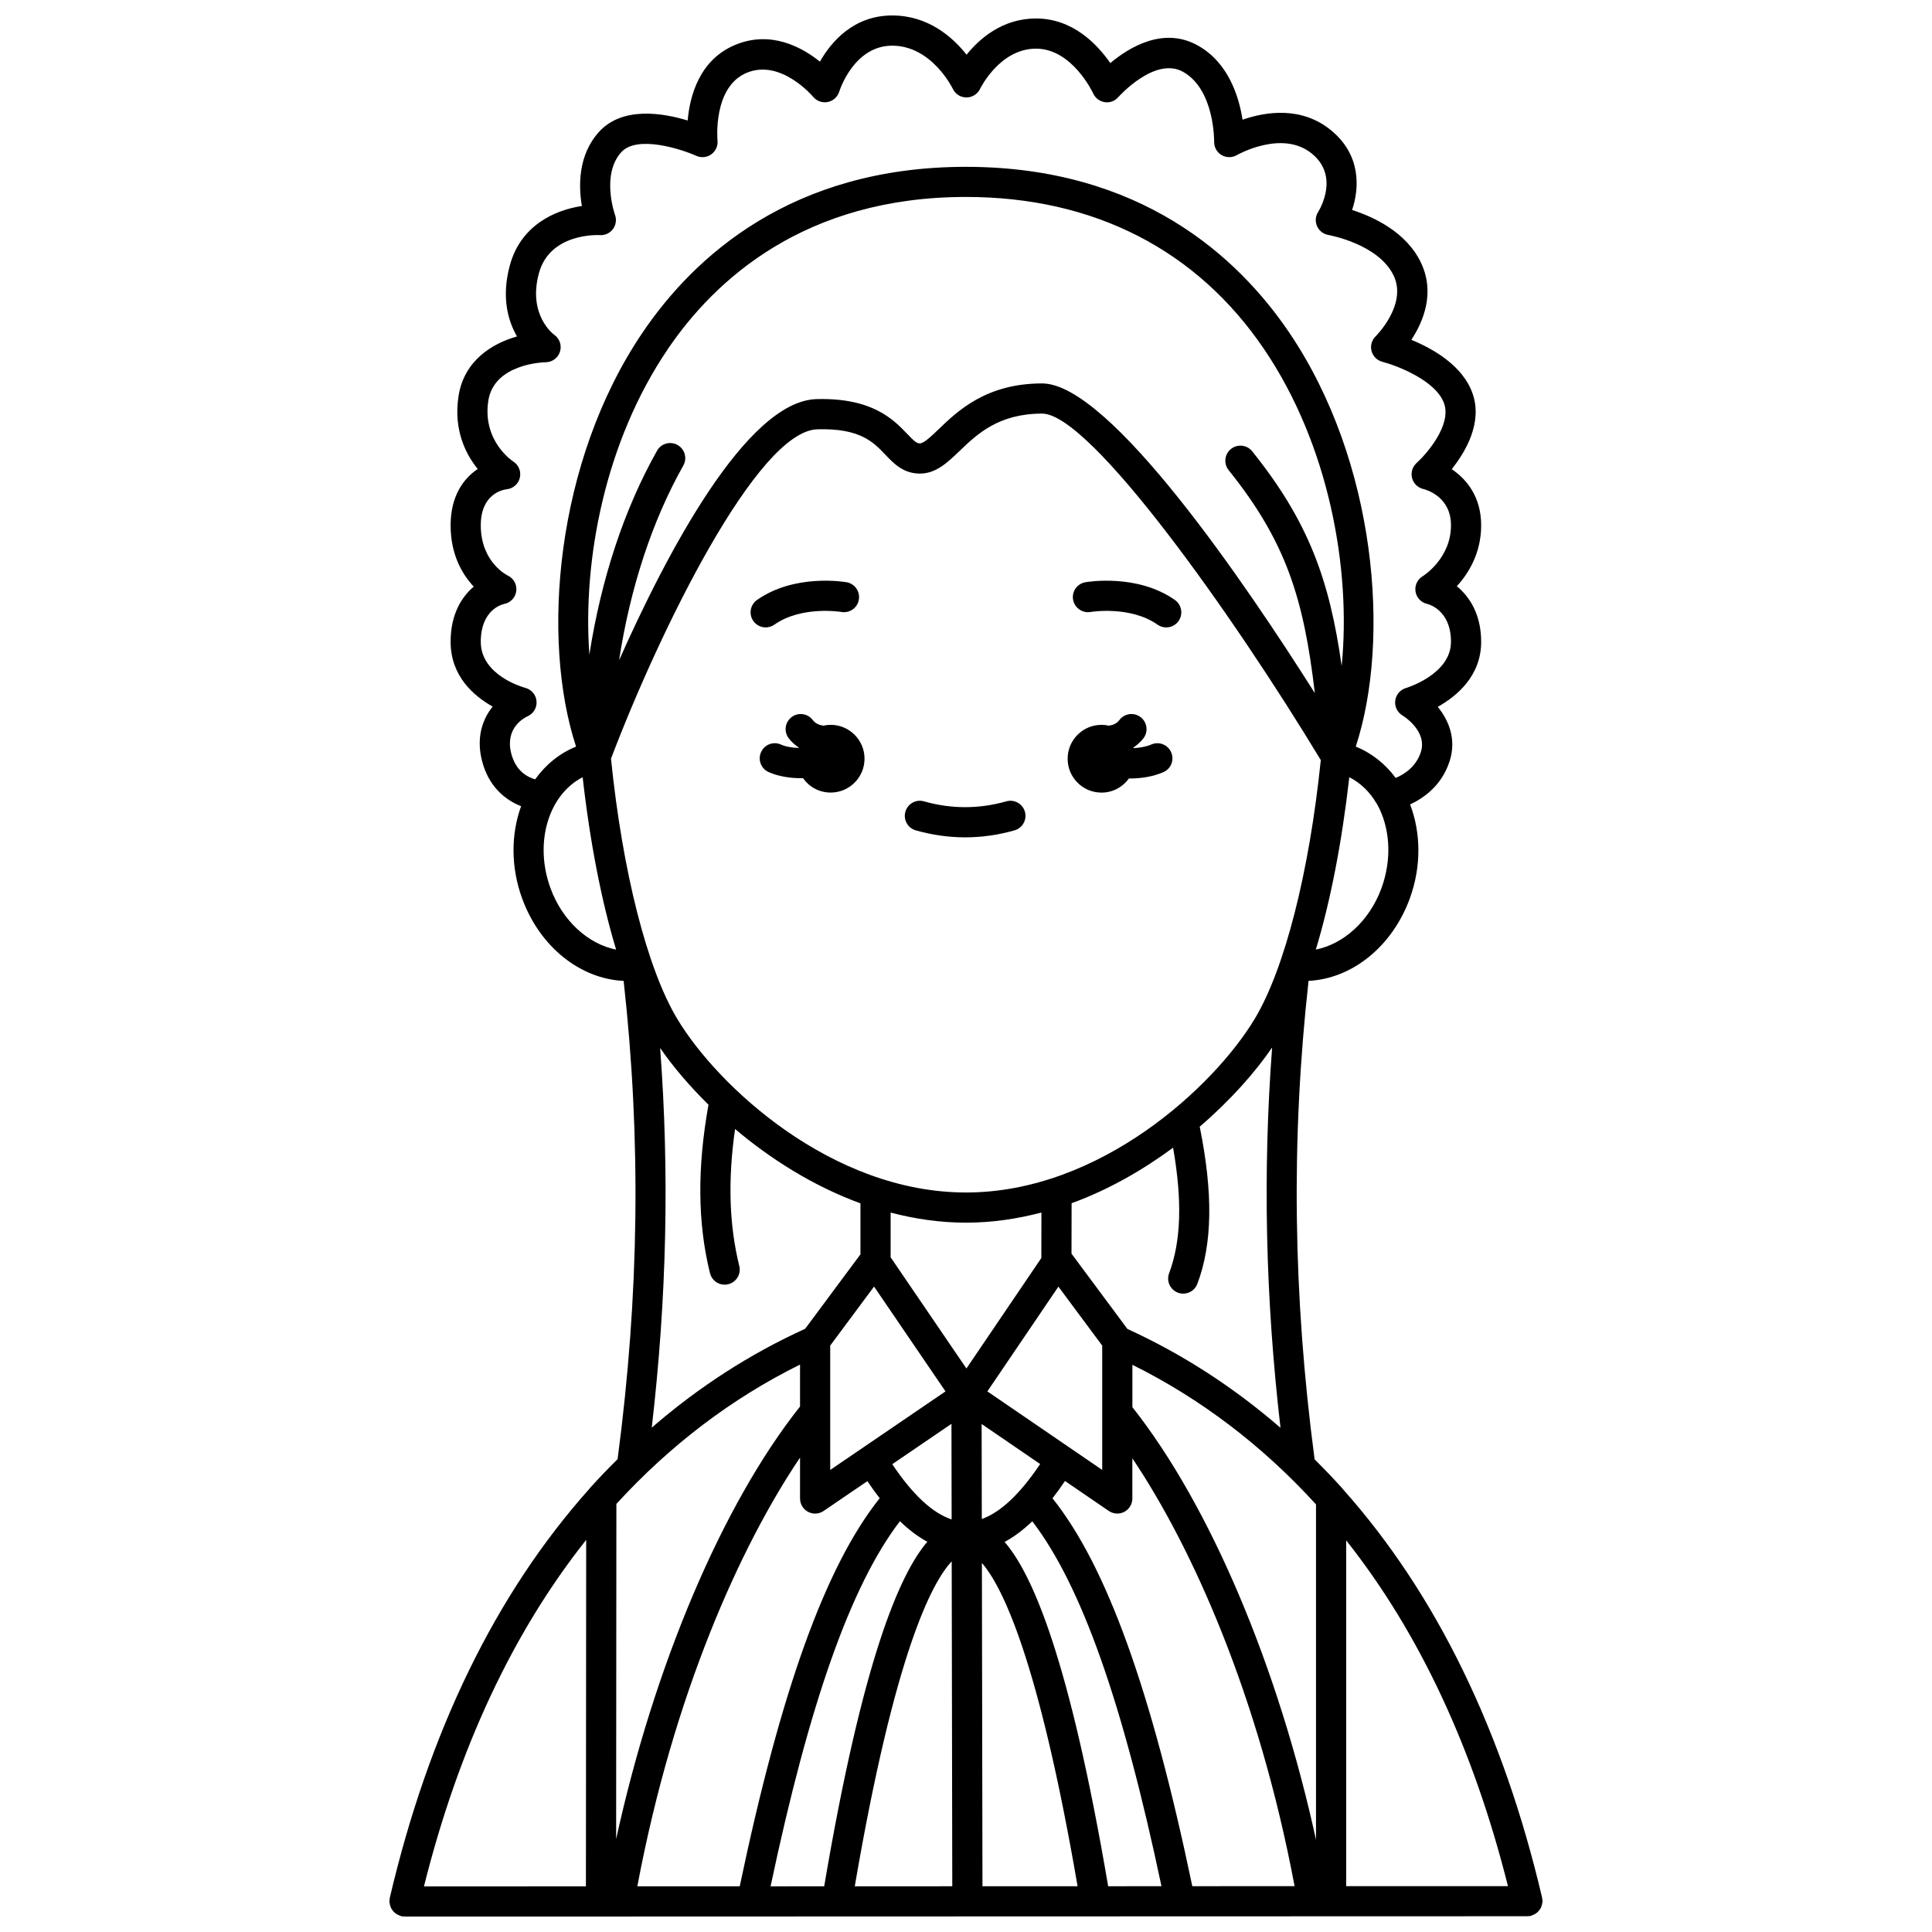 <?xml version="1.0" encoding="UTF-8"?>
<!-- Uploaded to: ICON Repo, www.iconrepo.com, Generator: ICON Repo Mixer Tools -->
<svg width="800px" height="800px" version="1.1" viewBox="144 144 512 512" xmlns="http://www.w3.org/2000/svg">
 <defs>
  <clipPath id="a">
   <path d="m247 148.09h306v503.81h-306z"/>
  </clipPath>
 </defs>
 <path d="m435.91 354.05c3.008 0 5.648-1.492 7.281-3.758 0.09 0 0.168 0.016 0.254 0.016 2.938 0 6.055-0.473 8.84-1.668 2.031-0.867 2.969-3.219 2.098-5.25-0.867-2.035-3.238-2.977-5.25-2.098-1.469 0.629-3.129 0.895-4.738 0.969-0.016-0.043-0.027-0.094-0.039-0.137 0.98-0.684 1.891-1.469 2.66-2.461 1.348-1.75 1.016-4.258-0.734-5.606s-4.258-1.02-5.606 0.734c-0.758 0.988-1.762 1.375-2.828 1.52-0.625-0.137-1.266-0.219-1.934-0.219-4.957 0-8.977 4.023-8.977 8.977-0.004 4.965 4.016 8.98 8.973 8.98z"/>
 <path d="m364.13 336.09c-0.664 0-1.309 0.082-1.934 0.219-1.062-0.148-2.07-0.531-2.828-1.52-1.344-1.746-3.852-2.082-5.606-0.734-1.75 1.348-2.082 3.859-0.734 5.606 0.762 0.996 1.676 1.777 2.66 2.457-0.012 0.031-0.02 0.066-0.031 0.102-1.691-0.059-3.383-0.32-4.691-0.906-2.031-0.914-4.387 0.008-5.281 2.019-0.902 2.016 0.004 4.383 2.019 5.281 2.594 1.16 5.723 1.621 8.742 1.621 0.121 0 0.23-0.016 0.352-0.02 1.621 2.312 4.297 3.824 7.336 3.824 4.957 0 8.977-4.023 8.977-8.977 0-4.949-4.019-8.973-8.98-8.973z"/>
 <path d="m433 306.18c0.109-0.02 10.543-1.727 17.762 3.363 0.699 0.492 1.504 0.73 2.297 0.73 1.254 0 2.496-0.586 3.269-1.695 1.27-1.805 0.84-4.297-0.965-5.574-9.969-7.027-23.188-4.801-23.746-4.699-2.172 0.383-3.613 2.445-3.242 4.617 0.387 2.176 2.481 3.629 4.625 3.258z"/>
 <path d="m349.22 309.54c7.172-5.055 17.512-3.402 17.758-3.363 2.195 0.371 4.246-1.074 4.621-3.246 0.387-2.176-1.066-4.25-3.242-4.629-0.559-0.098-13.777-2.328-23.746 4.699-1.805 1.27-2.238 3.766-0.965 5.574 0.777 1.102 2.016 1.695 3.269 1.695 0.801-0.004 1.609-0.238 2.305-0.73z"/>
 <path d="m415.61 359.12c-0.594-2.125-2.832-3.367-4.934-2.754-7.246 2.055-14.562 2.055-21.805 0-2.109-0.617-4.336 0.629-4.934 2.754-0.602 2.121 0.633 4.332 2.754 4.934 4.332 1.23 8.734 1.852 13.078 1.852s8.746-0.621 13.078-1.852c2.133-0.602 3.363-2.812 2.762-4.934z"/>
 <g clip-path="url(#a)">
  <path d="m552.61 648.83c0.051-0.195 0.094-0.379 0.117-0.582 0.016-0.145 0.082-0.273 0.082-0.418 0-0.199-0.082-0.367-0.117-0.559-0.016-0.121 0.016-0.234-0.012-0.355-10.363-44.145-28.078-80.523-52.672-108.13-0.09-0.125-0.188-0.246-0.293-0.363-2.379-2.656-4.832-5.195-7.328-7.68-5.754-43.441-6.262-84.984-1.605-126.8 11.445-0.574 22.098-8.977 26.801-21.762 3.156-8.59 2.953-17.555 0.109-25 3.664-1.699 8.41-5.051 10.473-11.461 1.879-5.844-0.254-10.855-3.144-14.398 5.106-2.859 11.504-8.234 11.504-17.242 0-7.266-3.074-11.957-6.453-14.727 3.078-3.359 6.453-8.734 6.453-16.148 0-7.5-3.832-12.219-7.801-14.871 3.691-4.621 8.211-12.328 5.535-20.023-2.598-7.473-10.621-11.953-16.242-14.254 3.121-4.734 6.387-12.379 2.555-20.438-3.891-8.176-12.664-12.18-18.25-13.973 2.027-6.062 2.254-14.656-5.523-21.074-7.957-6.562-17.574-4.914-23.512-2.844-0.93-6.035-3.691-15.051-11.762-19.621-9.129-5.172-18.262 0.402-23.285 4.613-3.387-4.906-9.895-11.824-19.668-11.824-8.863 0-14.922 5.258-18.426 9.605-3.652-4.633-10.125-10.402-19.699-10.402-10.258 0-16.176 6.996-19.164 12.234-4.793-3.852-13.043-8.348-22.426-4.445-9.559 3.961-12.055 13.625-12.621 20.043-6.637-2.019-17.348-3.785-23.516 3.043-5.578 6.172-5.41 14.383-4.516 19.621-7.082 1.047-16.188 5.07-19.082 15.688-2.312 8.48-0.5 14.742 1.883 18.875-6.707 1.914-14.074 6.492-15.5 15.871-1.359 8.914 1.902 15.316 5.094 19.258-3.766 2.535-7.184 7.156-7.184 14.922 0 7.82 3.109 13.035 6.133 16.254-3.258 2.75-6.133 7.379-6.133 14.617 0 9.055 6.082 14.34 11.141 17.168-2.602 3.25-4.394 7.992-2.863 14.207 1.727 7.012 6.254 10.57 10.402 12.199-2.672 7.352-2.785 16.121 0.305 24.527 4.711 12.812 15.395 21.227 26.867 21.77 4.66 41.797 4.152 83.316-1.602 126.74-2.477 2.457-4.918 4.984-7.289 7.617-0.102 0.113-0.195 0.23-0.285 0.355-24.691 27.668-42.453 64.113-52.809 108.34-0.035 0.156 0.004 0.305-0.016 0.457-0.016 0.148-0.086 0.285-0.086 0.445 0 0.121 0.055 0.215 0.066 0.332 0.023 0.277 0.078 0.527 0.16 0.789 0.07 0.242 0.148 0.477 0.27 0.699 0.117 0.223 0.262 0.418 0.414 0.617 0.164 0.207 0.324 0.395 0.523 0.566 0.184 0.16 0.387 0.285 0.605 0.406 0.238 0.141 0.48 0.254 0.746 0.34 0.109 0.035 0.191 0.113 0.305 0.141 0.301 0.066 0.609 0.105 0.902 0.105h0.004 56.887l148.61-0.047c0.02 0 0.035 0.008 0.051 0.008 0.027 0 0.059-0.008 0.094-0.008l92.016-0.027c0.02 0 0.039-0.012 0.059-0.012 0.27-0.008 0.535-0.031 0.809-0.094 0.105-0.023 0.176-0.098 0.277-0.129 0.32-0.098 0.602-0.23 0.879-0.402 0.156-0.098 0.309-0.188 0.449-0.305 0.262-0.211 0.473-0.453 0.672-0.723 0.105-0.145 0.203-0.277 0.289-0.434 0.16-0.281 0.262-0.582 0.344-0.902zm-92.637-4.973c-10.848-51.926-22.695-84.816-37.051-102.79 1.105-1.422 2.211-2.949 3.309-4.59l11.605 7.934c0.676 0.465 1.465 0.699 2.254 0.699 0.641 0 1.277-0.152 1.867-0.461 1.312-0.695 2.129-2.055 2.129-3.539v-10.641c15.758 23.422 33.477 62.711 42.992 113.38zm-147.07 0.035c9.555-50.855 27.336-90.23 43.117-113.62v10.844c0 1.484 0.82 2.844 2.125 3.535 0.586 0.312 1.23 0.465 1.871 0.465 0.789 0 1.578-0.234 2.25-0.695l11.598-7.902c1.082 1.617 2.176 3.121 3.262 4.527-14.348 18-26.203 50.914-37.086 102.84zm43.117-138.26v11.105c-20.641 26.027-38.699 68.805-48.738 114.64l0.066-88.824c14.312-15.637 30.66-28.023 48.672-36.926zm-32.551-91.637c-7.965-13.273-14.5-38.996-17.547-68.938 12.867-33.902 38.793-86.898 54.719-87.289 11.359-0.336 14.867 3.457 18.016 6.762 2.231 2.332 4.758 4.973 9.121 4.973 4.277 0 7.328-2.926 10.559-6.031 4.578-4.394 10.27-9.863 21.844-9.863 12.75 0 50.586 53.312 73.844 91.824-3.062 29.777-9.574 55.344-17.504 68.559-10.676 17.797-40.895 46.031-76.523 46.031-35.633-0.004-65.852-28.23-76.527-46.027zm-2.566-177.37c12.48-18.445 36.332-40.434 79.086-40.434 33.828 0 61.168 13.973 79.055 40.402 17.164 25.355 23.059 58.184 20.512 83.895-3.219-22.812-8.758-38.25-23.711-56.895-1.375-1.715-3.894-1.992-5.621-0.617-1.723 1.383-2 3.898-0.617 5.621 15.156 18.895 19.879 33.852 22.84 59.086-18.074-28.582-54.297-82.074-72.27-82.074-14.785 0-22.367 7.277-27.379 12.09-1.945 1.871-3.957 3.801-5.019 3.801-0.832 0-1.461-0.535-3.344-2.504-3.652-3.82-9.242-9.609-23.992-9.234-18.699 0.461-40.051 41.473-52.379 69.219 2.926-19.059 8.699-36.852 17.023-51.609 1.082-1.918 0.406-4.359-1.52-5.445-1.926-1.09-4.367-0.406-5.445 1.52-8.746 15.508-14.836 34.121-17.93 54.031-1.828-25.207 4.207-56.465 20.711-80.852zm83.285 309.93-0.043-25.18 15.508 10.605c-5.32 7.941-10.496 12.809-15.465 14.574zm-23.73-14.531 15.691-10.695 0.043 25.332c-5.055-1.664-10.32-6.551-15.734-14.637zm25.207-19.293 18.824-27.762 11.609 15.629v32.945zm-5.672-44.711c6.887 0 13.57-1 19.996-2.684l-0.023 12.047-19.852 29.281-20.086-29.469v-11.852c6.41 1.68 13.086 2.676 19.965 2.676zm-24.359 16.934 18.934 27.777-30.555 20.824v-32.961zm-76.359 158.95-42.922 0.012c9.148-36.543 23.57-67.371 42.992-91.832zm83.215-96.77c2.398 2.316 4.816 4.121 7.262 5.453-7.367 8.566-17.172 31.305-27.332 91.305l-14.207 0.004c10.297-48.68 21.277-79.758 34.277-96.762zm13.723 10.641 0.152 86.105-25.84 0.008c10.57-61.785 20.41-80.504 25.688-86.113zm8 0.426c5.32 6.094 14.996 25.336 25.359 85.672l-25.207 0.008zm6.016-5.574c2.469-1.332 4.914-3.144 7.336-5.477 13.008 16.977 23.977 48.039 34.238 96.715l-14.129 0.004c-10.219-60.102-20.039-82.723-27.445-91.242zm82.527-9.949v88.883c-10-45.785-28.039-88.559-48.66-114.65v-11.227c18.09 8.984 34.434 21.391 48.66 36.996zm7.996 9.535c19.344 24.406 33.719 55.172 42.875 91.629l-42.875 0.012zm-57.977-56.035-14.816-19.949 0.027-13.359c9.887-3.609 18.941-8.848 26.895-14.723 2.469 14.133 2.117 24.809-1.055 33.281-0.773 2.066 0.273 4.371 2.344 5.144 0.461 0.172 0.93 0.25 1.402 0.25 1.613 0 3.141-0.988 3.746-2.594 4.004-10.688 4.184-24.004 0.621-41.648 8.156-6.992 14.711-14.434 19.188-20.984-2.504 33.219-1.766 66.473 2.219 100.79-12.375-10.727-25.941-19.52-40.57-26.203zm67.309-116.75c-3.184 8.66-10.035 14.762-17.375 16.215 3.856-12.746 6.906-28.348 8.871-45.68 2.969 1.527 5.406 3.867 7.141 6.832 0.051 0.098 0.125 0.172 0.184 0.266 3.422 6.074 4.109 14.395 1.18 22.367zm-230.63-35.879c-1.621-6.602 3.371-9.266 4.348-9.723 1.562-0.676 2.516-2.266 2.387-3.965-0.125-1.699-1.32-3.125-2.961-3.566-0.484-0.129-11.816-3.25-11.816-12.211 0-8.449 5.578-9.891 6.152-10.016 1.711-0.309 3.031-1.691 3.25-3.414 0.227-1.727-0.691-3.402-2.266-4.137-0.07-0.035-7.137-3.457-7.137-13.309 0-8.27 5.75-9.41 6.856-9.547 1.699-0.164 3.102-1.391 3.496-3.055 0.395-1.66-0.305-3.391-1.75-4.301-0.082-0.051-8.238-5.359-6.609-16.078 1.5-9.871 14.688-10.223 15.234-10.23 1.734-0.02 3.258-1.16 3.769-2.812 0.516-1.66-0.102-3.457-1.52-4.453-0.074-0.051-7.113-5.148-4.059-16.348 2.914-10.68 15.637-10.113 16.156-10.074 1.395 0.074 2.637-0.52 3.445-1.594 0.809-1.074 1.016-2.5 0.559-3.762-0.039-0.105-3.754-10.629 1.656-16.621 4.215-4.652 16.059-0.762 19.875 0.961 1.305 0.586 2.828 0.438 3.981-0.398 1.16-0.832 1.789-2.227 1.652-3.644-0.016-0.141-1.301-14.215 7.758-17.969 9.027-3.75 17.492 6.269 17.574 6.363 0.926 1.137 2.414 1.656 3.856 1.391 1.449-0.285 2.625-1.344 3.066-2.742 0.156-0.496 3.949-12.191 14.043-12.191 10.496 0 16.004 11.32 16.051 11.422 0.652 1.402 2.062 2.289 3.609 2.297h0.016c1.543 0 2.945-0.895 3.609-2.281 0.051-0.105 5.188-10.648 14.832-10.648 9.613 0 15.086 11.75 15.137 11.859 0.562 1.246 1.723 2.117 3.074 2.316 1.355 0.223 2.719-0.312 3.606-1.352 0.094-0.109 9.715-10.891 17.195-6.652 8.348 4.727 8.188 18.367 8.184 18.496-0.035 1.441 0.723 2.793 1.965 3.535 1.25 0.727 2.797 0.734 4.051 0.012 0.125-0.07 12.055-6.863 19.926-0.367 7.195 5.934 2.195 14.508 1.609 15.445-0.715 1.129-0.816 2.543-0.273 3.762 0.543 1.219 1.668 2.09 2.984 2.32 0.133 0.023 13.316 2.367 17.316 10.785 3.66 7.699-4.699 16-4.777 16.074-1.039 1.004-1.457 2.492-1.086 3.891 0.367 1.402 1.461 2.496 2.863 2.859 3.828 1 14.238 4.938 16.371 11.07 1.988 5.719-4.609 13.328-7.32 15.773-1.098 0.996-1.547 2.527-1.18 3.961 0.371 1.434 1.52 2.562 2.961 2.906 0.75 0.18 7.356 1.98 7.356 9.625 0 8.742-7.227 13.328-7.512 13.504-1.398 0.844-2.144 2.449-1.883 4.066 0.262 1.613 1.48 2.906 3.074 3.258 0.254 0.059 6.32 1.52 6.32 10.051 0 8.633-11.797 12.203-11.906 12.238-1.535 0.438-2.66 1.75-2.867 3.328-0.203 1.582 0.555 3.129 1.922 3.945 0.066 0.039 6.68 4.055 4.867 9.688-1.266 3.949-4.43 5.93-6.668 6.871-2.723-3.668-6.293-6.57-10.582-8.305 9.305-28.418 5.508-75.543-17.637-109.73-13.562-20.031-39.438-43.914-85.68-43.914-46.262 0-72.145 23.902-85.707 43.949-23.133 34.191-26.918 81.297-17.605 109.7-4.43 1.789-8.09 4.828-10.84 8.672-2.078-0.594-5.195-2.234-6.371-6.984zm10.453 35.879c-4.426-12.035-0.57-24.793 8.504-29.461 1.957 17.336 5.016 32.945 8.871 45.688-7.344-1.438-14.195-7.566-17.375-16.227zm29.035 42.297c3.242 4.723 7.598 9.898 12.816 15.039-3.004 16.715-2.894 31.355 0.398 44.648 0.449 1.82 2.082 3.039 3.879 3.039 0.32 0 0.641-0.039 0.965-0.117 2.144-0.531 3.449-2.699 2.918-4.84-2.688-10.855-3.047-22.793-1.117-36.293 9.316 7.863 20.617 15.09 33.227 19.695v13.516l-14.66 19.734c-14.613 6.633-28.207 15.422-40.648 26.195 3.977-34.262 4.715-67.457 2.223-100.62z"/>
 </g>
</svg>